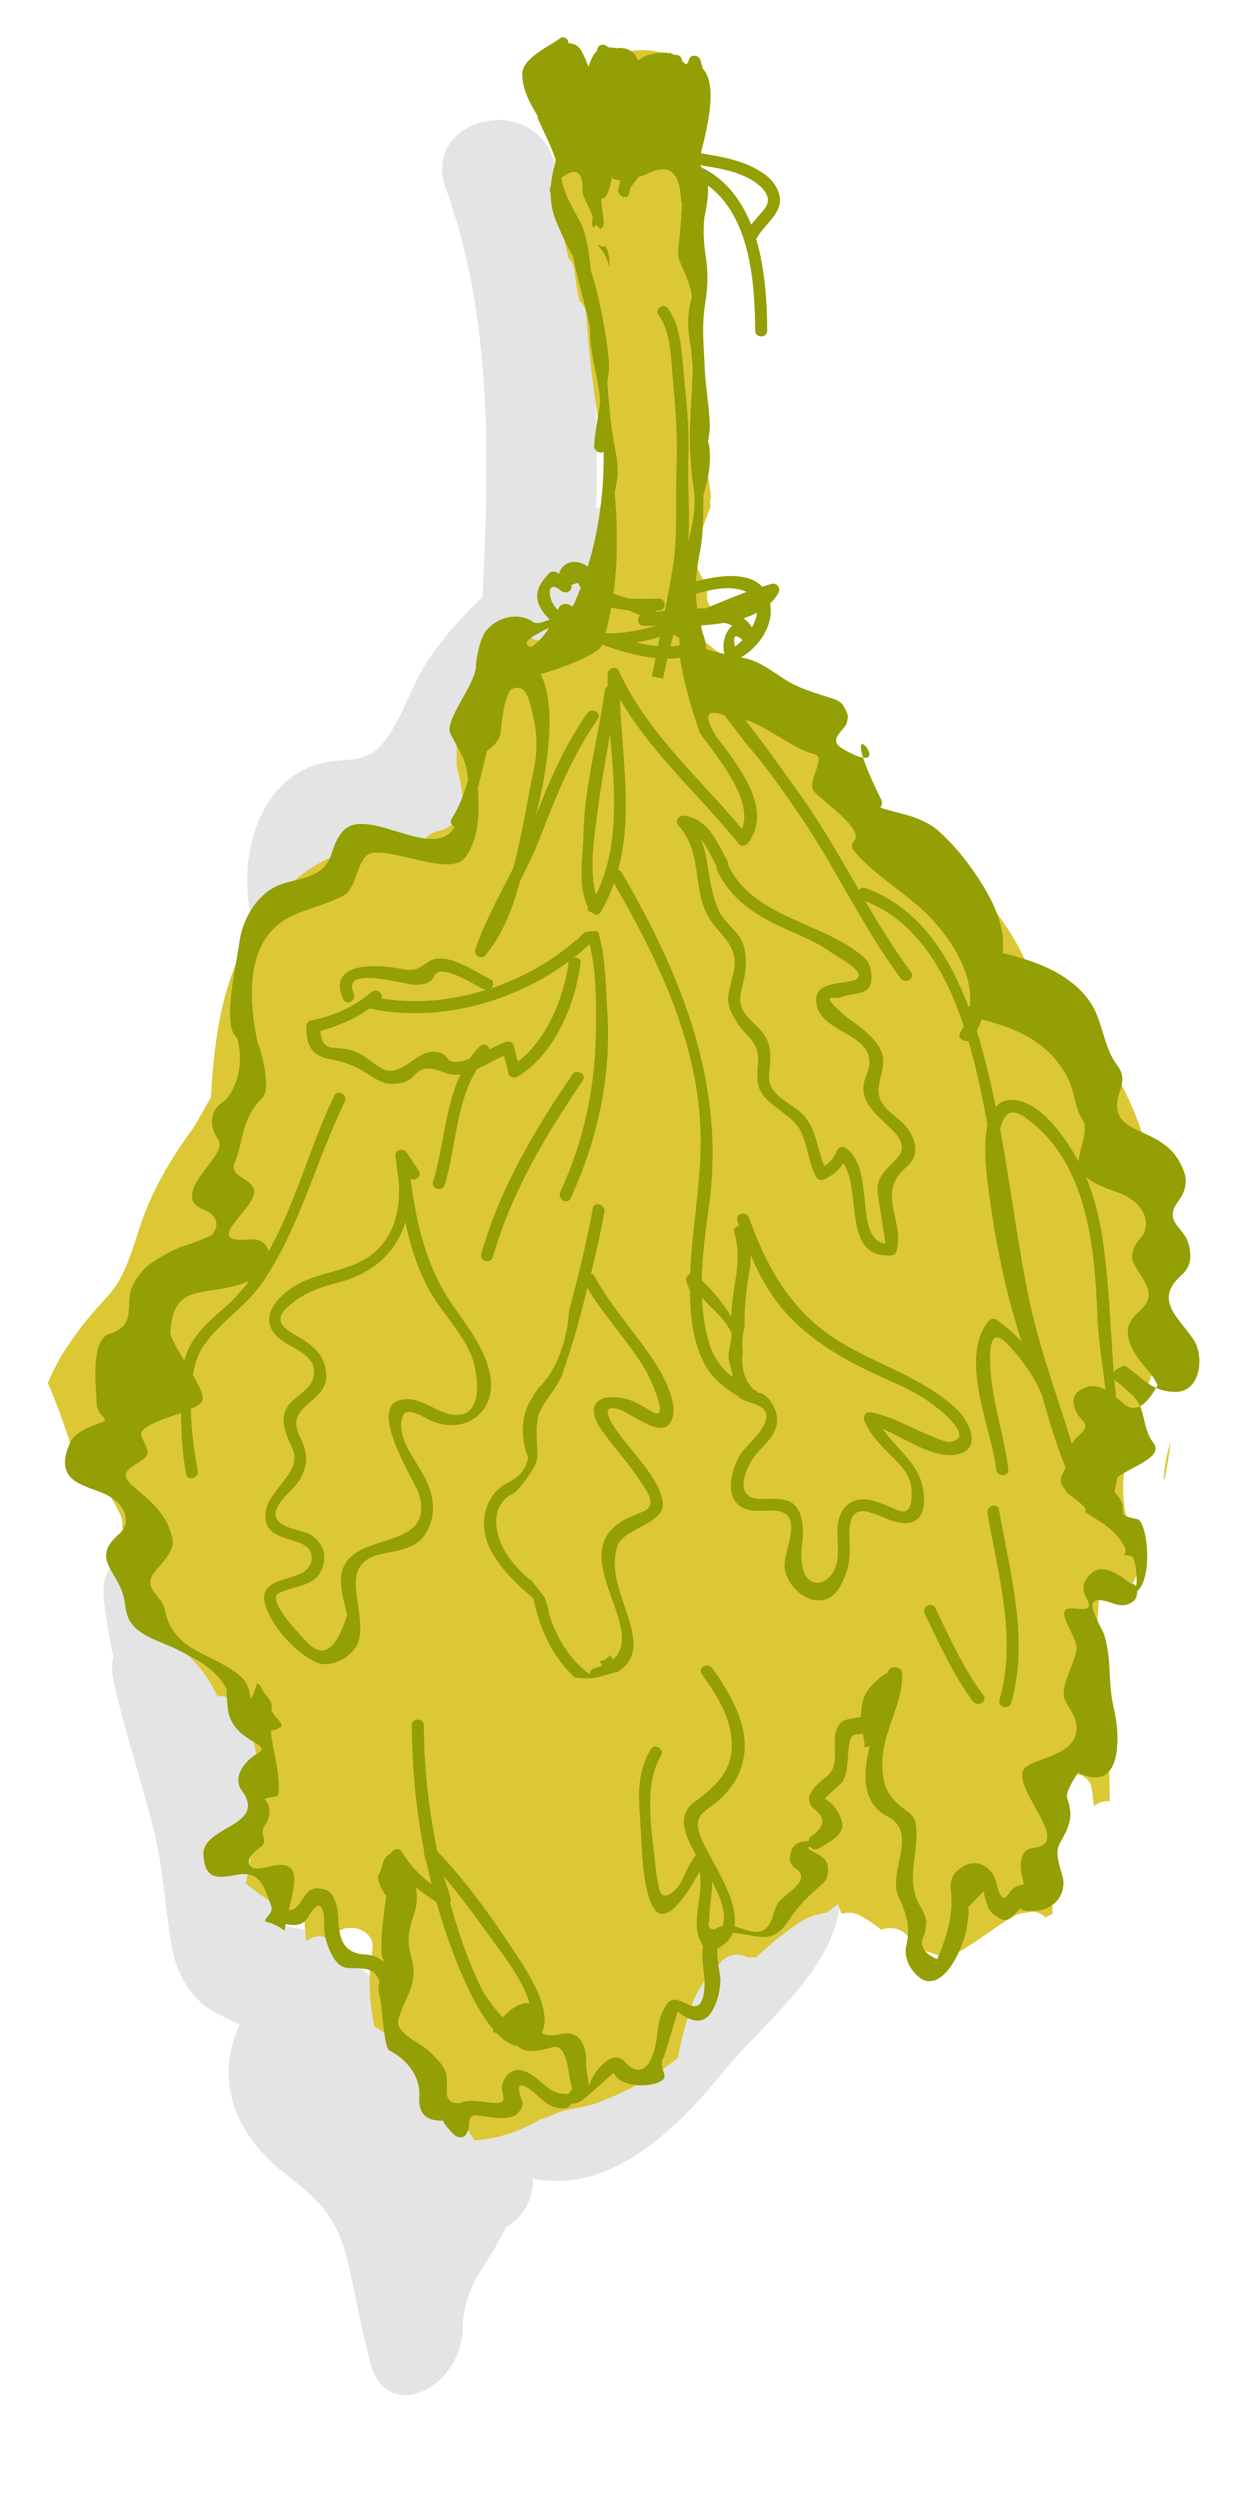 <?xml version="1.0" encoding="utf-8"?>
<!-- Generator: Adobe Illustrator 17.0.0, SVG Export Plug-In . SVG Version: 6.00 Build 0)  -->
<!DOCTYPE svg PUBLIC "-//W3C//DTD SVG 1.1//EN" "http://www.w3.org/Graphics/SVG/1.1/DTD/svg11.dtd">
<svg version="1.1" xmlns:x="http://ns.adobe.com/Extensibility/1.0/" xmlns:i="http://ns.adobe.com/AdobeIllustrator/10.0/" xmlns:graph="http://ns.adobe.com/Graphs/1.0/"
	 xmlns="http://www.w3.org/2000/svg" xmlns:xlink="http://www.w3.org/1999/xlink" x="0px" y="0px" width="171.585px" height="344px"
	 viewBox="0 0 171.585 344" enable-background="new 0 0 171.585 344" xml:space="preserve">
<g id="Layer_5">
</g>
<g id="Layer_1">
	<g id="door-front_2">
	</g>
	<g>
		<path fill="#E4E4E4" d="M44.692,104.912c2.351-0.479,5.281-0.063,7.165-1.795c2.792-2.567,4.253-7.463,6.116-10.719
			c2.115-3.695,5.09-7.1,8.429-10.239c0.879-19.057,1.444-38.129-5.076-56.302c-3.357-9.356,11.438-13.348,14.76-4.09
			c5.624,15.677,6.33,31.915,5.945,48.261c4.736-2.749,11.192,1.59,11.027,6.93c-0.433,14.016-6.936,25.275-13.105,37.449
			c-2.044,4.034-6.302,4.576-9.638,2.963c-0.39,0.28-0.811,0.538-1.3,0.742c-1.042,0.434-2.163,0.494-3.291,0.344
			c-0.005,0.014-0.01,0.029-0.015,0.043c3.282,0.096,6.498,1.777,8.16,4.8c2.208,4.017,4.286,8.104,6.494,12.121
			c2.568,4.672,1.165,10.651-3.494,13.395c-4.496,2.647-10.763,1.153-13.327-3.512c-1.625-2.957-3.192-5.946-4.781-8.923
			c-0.546-0.023-1.083-0.167-1.552-0.458c-4.545-2.825-6.532-11.078-5.689-16.506c-0.679,0.113-1.368,0.209-2.073,0.293
			c-0.123,1.087-0.043,2.464-0.066,3.084c-0.309,8.194,6.565,17.218,9.079,24.848c3.111,9.445-11.673,13.461-14.76,4.09
			c-3.245-9.85-8.839-18.355-9.626-28.938C33.519,115.322,36.697,106.541,44.692,104.912z"/>
		<path fill="#E4E4E4" d="M14.276,219.967c0.299,2.611,0.721,5.293,1.316,7.952c-0.208,1.032-0.219,2.174,0.056,3.428
			c1.503,6.876,3.773,13.513,5.483,20.331c1.394,5.56,1.55,11.103,2.604,16.661c0.64,3.377,2.653,6.83,5.783,8.511
			c1.106,0.594,2.277,1.199,3.476,1.683c-3.472,7.469-0.855,15.082,6.194,20.526c4.995,3.858,7.375,6.293,8.802,12.7
			c1.007,4.521,1.793,9.086,3.035,13.552c2.286,8.227,12.449,3.398,12.656-4.985c0.155-6.298,3.454-8.447,5.938-13.896
			c2.263-1.235,3.773-3.623,3.704-6.658c10.011,1.997,18.754-5.558,25.862-14.303c4.759-5.855,11.008-10.698,14.523-17.449
			c3.427-6.58,1.839-13.348-0.957-19.761c-1.241-2.848-5.584-4.466-8.427-3.429c-8.353,3.046-13.64,8.866-19.363,15.401
			c-3.044,3.476-6.264,7.431-10.613,9.319c-3.48,1.511-6.901,0.027-10.514,0.128c-5.069,0.142-7.979,1.722-9.49,4.148
			c-0.792-0.428-1.627-0.644-2.475-0.667c-0.586-0.962-1.36-1.744-2.241-2.352c-1.188-2.42-3.59-4.43-6.021-4.948
			c-1.636-0.348-3.392-0.53-4.96-1.131c-0.4-0.153-0.222,1.98-0.466-1.418c-0.276-3.845-0.934-7.598-1.758-11.315
			c1.055-1.17,1.701-2.805,1.622-4.945c-0.049-1.335-0.144-2.673-0.281-4.012c0.249-1.08,0.288-2.254,0.015-3.499
			c-0.304-1.39-0.802-2.906-1.371-4.492c-0.822-3.458-1.975-6.836-3.401-10.082c-0.767-3.19-0.98-6.292,0.151-8.971
			c3.695-8.756-9.156-16.372-12.886-7.532c-0.689,1.631-1.189,3.213-1.542,4.76C15.965,214.042,13.853,216.269,14.276,219.967z
			 M75.954,284.623c0.745-0.167,1.497-0.37,2.269-0.62c1.492-0.482,2.926-1.127,4.31-1.878
			C80.568,284.026,78.501,285.162,75.954,284.623z"/>
		<g>
			<g>
				<path fill="#DCC734" d="M160.253,203.515c-0.044,0.002-0.087-0.005-0.13-0.002c0.086-1.708,0.444-3.494,0.959-5.287
					C160.905,199.953,160.636,201.708,160.253,203.515z"/>
				<path fill="#DCC734" d="M14.851,178.297c3.064-3.343,3.72-8.352,5.534-12.524c1.615-3.713,3.554-6.91,5.93-10.179
					c0.844-1.133,2.717-4.765,2.705-4.549c0.654-11.409,2.369-21.118,10.978-29.37c2.618-2.51,5.908-4.197,9.378-4.993
					c0.423-0.401,0.836-0.806,1.253-1.208c0.922,0.14,1.86,0.086,2.809-0.218c0.489,0.566,1.043,1.086,2.006,1.911
					c2.191,1.878,1.91-2.153,4.832-2.813c5.456-1.232,2.624-7.796,2.541-9.228c0.068-1.795-0.024-3.594-0.26-5.465
					c0.423-0.119,0.815-0.344,1.121-0.735c2.515-3.212,3.558-6.625,3.452-10.253c0.154-0.185,0.322-0.363,0.469-0.551
					c1.186,1.558,3.721,1.867,4.822-0.144c0.084-0.154,0.153-0.312,0.236-0.467c1.302,1.085,3.303,0.655,4.324-0.777
					c0.581-0.815,1.071-1.677,1.489-2.571c0.538-0.218,1.036-0.593,1.413-1.16c2.184-3.282,3.052-6.995,3.13-10.799
					c0.901-0.62,1.523-1.688,1.307-3.036c-0.663-4.136-1.41-8.258-2.153-12.38c-0.67-4.431-1.203-8.881-1.475-13.382
					c-0.053-0.874-0.419-1.529-0.931-1.993c-0.094-0.35-0.185-0.701-0.279-1.051c-0.156-1.057-0.32-2.112-0.449-3.174
					c-0.095-0.718-0.398-1.294-0.817-1.731c-1.276-5.254-2.198-10.585-1.714-16.216C77.468,8.005,88.671,3.637,95.218,9.514
					c-0.9,11.912-0.764,23.738,0.088,35.545c-0.389,6.545,0.106,13.061,1.958,18.991c0.148,1.129,0.29,2.258,0.448,3.388
					c0,0.004,0,0.008,0,0.011l0.002,0c0.036,0.256,0.065,0.512,0.102,0.769c0.005,0.036,0.019,0.065,0.025,0.1
					c-0.142,0.42-0.168,0.876-0.076,1.342c-0.38,1.168-0.804,2.333-1.33,3.489c0.072,0.061,0.139,0.129,0.21,0.191
					c-1.066,0.595-1.744,1.753-1.316,3.168c0.491,1.623,1.254,3.071,2.195,4.391c-0.349,0.799-0.366,1.725,0.169,2.518
					c0.118,0.174,0.253,0.326,0.375,0.495c-1.555,0.897-2.346,3.358-0.752,4.65c3.696,2.994,8.184,5.257,12.397,7.815
					c-0.596,0.978-0.61,2.277,0.454,3.378c4.664,4.826,8.881,10.037,13.64,14.724c0.026,0.203,0.07,0.4,0.093,0.604
					c0.377,0.174,0.757,0.378,1.137,0.578c1.474,1.392,2.995,2.739,4.614,3.992c0.721,0.558,1.516,0.727,2.26,0.633
					c4.473,3.723,7.916,8.322,10.018,13.978c2.363,2.211,4.85,4.544,7.197,7.328c10.561,12.531,10.766,26.033,11.863,41.654
					c0.002,0.021,0.003,0.042,0.004,0.063c-0.051,0.094-0.124,0.173-0.166,0.274c-3.904,9.472-10.025,22-3.226,30.527
					c0.001,0.253-0.008,0.505-0.005,0.758c-0.234,0.208-0.452,0.45-0.624,0.774c-0.439,0.828-0.845,1.675-1.233,2.532
					c-1.619-1.17-4.262-0.432-4.551,2.244c-0.101,0.936-0.144,1.866-0.185,2.796c-0.405,0.46-0.664,1.049-0.644,1.764
					c0.096,3.345,0.423,6.629,0.829,9.949c0.076,0.619,0.307,1.13,0.626,1.546c0.033,2.47,0.297,4.934,0.815,7.356
					c0.029,1.341,0.061,2.683,0.076,4.025c-0.754-0.078-1.535,0.13-2.178,0.672c-0.06-0.507-0.12-1.015-0.19-1.522
					c0-0.018,0-0.036,0-0.054l-0.007,0.001c-0.035-0.257-0.058-0.513-0.096-0.769c-0.49-3.304-5.659-2.393-5.679,0.769
					c-0.035,5.506-0.088,10.946,0.306,16.392c-0.344,0.116-0.664,0.296-0.954,0.518c-0.711-0.698-1.705-1.045-2.687-0.669
					c-0.483,0.004-0.978,0.105-1.452,0.332c-2.201,1.054-5.89,4.252-9.512,5.942c-1.401-0.532-2.807-1.004-4.236-1.405
					c-0.317-0.476-0.634-0.951-0.951-1.427c-0.863-1.294-2.527-1.621-3.779-1.104c-0.928-0.721-1.906-1.392-3.062-2.006
					c-0.673-0.357-1.49-0.421-2.234-0.239c-0.074-0.016-0.151-0.022-0.226-0.035c-0.167-0.409-0.329-0.821-0.467-1.249
					c-0.521,0.369-1.03,0.783-1.545,1.177c-1.362,0.14-2.781,0.644-4.112,1.566c-1.876,1.3-3.793,2.866-5.613,4.598
					c-0.385-0.017-0.758-0.015-1.117,0.008c-1.101-0.652-2.615-0.517-3.527,0.43c-0.509,0.528-0.973,1.077-1.408,1.64
					c-1.628,1.522-2.694,3.755-3.361,6.33c-0.602,1.74-1.022,3.554-1.326,5.407c-3.472,2.777-7.007,4.631-11.399,6.303
					c-1.284,0.355-2.583,0.638-3.899,0.849c-1.272,0.241-4.455,1.959-2.985,0.908c-3.003,1.915-6.343,3.086-9.725,3.302
					c-0.459-0.738-0.907-1.429-1.32-2.047c-2.855-4.27-7.154-10.639-12.435-13.618c-0.558-2.613-0.806-5.284-0.588-8.043
					c0.119-0.841,0.22-1.697,0.318-2.717c0.304-3.159-4.906-3.933-5.623-0.973c-1.11-1.01-2.506-0.813-3.496-0.001
					c-0.134-1.141-0.222-2.281-0.307-3.421c-2.311-0.803-4.503-1.917-6.268-3.182c-0.598-0.429-1.173-0.876-1.728-1.337
					c1.576-8.78,3.422-18.046-1.214-24.465c-0.754-1.044-1.774-1.425-2.731-1.331c-1.381-3.001-3.408-5.563-6.183-7.168
					c-0.258-0.149-0.543-0.234-0.835-0.289c-0.576-0.693-1.138-1.399-1.688-2.115c-0.858-1.202-1.76-2.39-2.702-3.575
					c-0.418-2.371-1.065-4.691-1.734-7.02c0.515-0.769,0.668-1.812,0.121-2.961c-0.025-0.053-0.054-0.102-0.079-0.155
					c0.102-0.582,0.022-1.232-0.336-1.918c-1.748-3.342-3.58-6.23-6.256-8.876c-0.131-0.13-0.27-0.237-0.412-0.333
					c-0.939-2.947-1.979-5.852-3.207-8.68C8.454,185.743,11.516,181.935,14.851,178.297z"/>
				<g>
					<path fill="#939F04" d="M93.384,113.635c3.657,4.056,1.513,9.553,4.845,13.641c1.602,1.966,3.46,3.449,2.7,6.52
						c-0.256,1.033-0.518,2.038-0.685,3.089c-0.229,1.435,0.406,2.592,1.133,3.758c1.404,2.253,3.2,2.584,2.918,5.845
						c-0.126,1.459-0.269,2.919,0.675,4.165c1.352,1.784,4.112,2.918,5.116,4.825c1.112,2.113,1.096,4.412,2.238,6.491
						c0.229,0.416,0.738,0.493,1.135,0.297c1.133-0.558,1.959-1.248,2.614-2.198c2.543,3.86-0.243,13.049,6.502,12.675
						c0.365-0.02,0.705-0.238,0.8-0.609c1.106-4.368-2.896-7.932,1.322-11.533c1.676-1.431,1.518-3.199,0.395-5.023
						c-0.757-1.228-2.11-1.982-3.086-3.006c-2.199-2.309-0.477-4.195-0.477-6.629c0-2.445-3.03-4.594-4.807-5.803
						c-0.111-0.076-3.646-2.951-2.219-2.85c0.853,0.061,0.825,0.052,1.66-0.229c0.882-0.297,2.148-0.267,2.983-0.756
						c1.192-0.698,0.825-3.445,0.059-4.228c-2.354-2.408-6.464-3.968-9.511-5.347c-3.974-1.798-7.557-3.651-9.535-7.736
						c0.038-0.174,0.029-0.364-0.082-0.563c-1.453-2.597-2.602-5.712-5.885-6.185C93.388,112.134,92.789,112.976,93.384,113.635z
						 M96.433,115.448c0.893,1.08,1.485,2.5,2.153,3.716c-0.031,0.163-0.029,0.338,0.056,0.521c1.907,4.079,5.283,6.249,9.282,8.058
						c2.145,0.97,4.436,1.868,6.357,3.252c1.062,0.765,6.164,3.337,2.708,4.015c-2.186,0.429-5.32,0.327-4.587,3.402
						c0.993,4.17,9.246,3.829,6.768,9.669c-1.392,3.281,1.492,5.325,3.538,7.336c4.179,4.108-2.395,4.456-1.949,8.62
						c0.097,0.905,1.107,7.09,1.085,7.088c-2.641-0.331-2.656-4.279-2.882-6.177c-0.285-2.397-0.442-5.235-2.436-6.886
						c-0.382-0.317-1.047-0.349-1.302,0.168c-0.368,0.967-0.972,1.699-1.801,2.205c-0.987-2.249-0.969-4.568-2.568-6.658
						c-1.437-1.879-5.208-2.869-5.028-5.675c0.108-1.682,0.426-3.573-0.349-5.165c-1.121-2.301-4.367-3.15-3.476-6.62
						c0.545-2.124,0.869-3.806,0.397-5.954c-0.454-2.064-2.618-3.18-3.465-5.007C97.325,121.882,97.712,118.585,96.433,115.448z"/>
					<path fill="#939F04" d="M118.438,236.368c0.072-1.276,0.156-2.616,0.909-3.712c0.748-1.09,3.057-3.328,4.789-2.925
						c-0.315,0.231-0.661,0.5-1.073,0.847c-0.387,1.2-0.774,2.401-1.162,3.601c0.091,0.957,0.401,1.991,0.437,2.944
						c0.084,2.247-1.533,2.992-3.376,3.309c-0.004-0.441-0.033-0.877-0.111-1.272C118.679,238.277,118.388,237.271,118.438,236.368z
						"/>
					<path fill="#939F04" d="M52.319,275.015c0.28,1.049,0.472,6.734,1.271,7.134c2.36,1.181,4.262,3.544,4.102,6.229
						c-0.149,2.49,0.898,3.485,3.369,3.423c1.759-0.044,2.04-1.132,2.237-2.463c-0.999,0.165-1.894-0.197-1.825-1.627
						c0.033-0.683,0.049-1.313-0.023-1.994c-0.148-1.401-1.438-2.51-2.354-3.434c-1.106-1.114-4.69-2.477-4.286-4.335
						c0.364-1.674,1.387-3.147,1.844-4.791c0.389-1.401,0.299-2.574-0.085-3.946c-0.723-2.582-0.184-3.979,0.547-6.36
						c0.313-1.021,0.3-2.143,0.092-3.213c0.867,0.764,1.819,1.44,2.833,2.057c0.849,2.986,1.851,5.947,3.046,8.878
						c0.628,1.54,2.466,5.966,4.821,8.718c-0.041,0.077-0.074,0.161-0.113,0.239c0.121,0.074,0.242,0.149,0.352,0.23
						c0.016-0.05,0.032-0.103,0.048-0.153c0.962,1.048,2,1.786,3.076,1.935c1.038,1.204,3.625,0.458,4.778,0.142
						c2.166-0.593,2.13,4.251,2.618,5.385c0.47,1.09-2.842,2.155-1.77,2.331c1.137,0.187,2.303,0.275,3.297-0.471
						c0.504-0.379,4.234-3.744,4.262-3.685c0.904,1.975,4.812,2.021,6.417,1.159c1.403-0.754-0.375-1.767,0.391-3.236
						c0.378-0.724,1.914-6.447,2.017-6.365c1.443,1.151,3.407,2.085,4.676-0.043c0.758-1.27,1.047-2.546,1.164-4.016
						c0.072-0.904-0.539-3-0.419-4.626c1.096-0.551,1.769-1.287,2.115-2.151c0.16,0.001,0.317-0.002,0.501,0.022
						c3.507,0.448,5.053,1.57,7.303-1.884c1.378-2.116,2.909-3.435,4.721-5.074c0.617-0.559,0.718-1.842,0.473-2.56
						c-0.308-0.899-1.257-1.344-2.032-1.727c-1.48-0.731,0.525-0.971,1.458-1.046c-0.106-0.12-0.23-0.235-0.348-0.349
						c-0.01,0-0.016,0.007-0.026,0.006c-2.094-0.053-3.966-0.358-4.193,2.338c-0.043,0.509,0.274,1.041,0.699,1.316
						c2.43,1.569-0.951,3.297-2.194,4.689c-0.481,0.539-0.755,1.731-0.994,2.396c-0.923,2.568-3.013,1.643-4.459,1.167
						c-0.208-0.068-0.432-0.134-0.664-0.189c0.564-3.589-2.963-8.653-4.304-11.494c-1.997-4.228,0.442-4.014,2.772-6.457
						c1.491-1.562,2.365-3.102,2.785-5.23c0.859-4.353-1.899-9.003-4.313-12.356c-0.619-0.859-2.058-0.033-1.432,0.837
						c1.752,2.434,3.568,5.218,4.01,8.249c0.663,4.545-1.601,6.822-5.018,9.318c-2.362,1.726-1.406,4.261-0.236,6.478
						c0.129,0.245,0.284,0.514,0.447,0.791c-0.911,1.166-1.421,2.517-2.099,3.827c-0.542,1.047-2.552,3.024-3.006,0.761
						c-0.21-1.048-0.377-2.088-0.482-3.154c-0.468-4.745-1.725-10.863,0.768-15.076c0.546-0.922-0.888-1.756-1.432-0.837
						c-2.23,3.768-1.533,7.579-1.31,11.753c0.157,2.953,0.248,6.141,1.213,8.963c1.701,4.978,5.202-1.036,6.839-3.906
						c0.665,3.332-1.53,7.285,0.486,10.237c-0.401,1.877,0.463,4.173,0.111,6.388c-0.707,4.442-3.499-0.605-5.055,1.553
						c-1.039,1.441-1.215,2.823-1.426,4.603c-0.386,3.258-1.904,6.123-4.392,3.409c-1.436-1.565-3.163,0.23-4.024,1.45
						c-1.453,2.059-0.647,3.002-1.239-0.307c-0.129-0.72-0.056-1.519-0.125-2.251c-0.081-0.858-0.635-2.154-1.455-2.57
						c-0.835-0.423-1.649-0.243-2.516-0.066c-0.752,0.154-1.553,0.074-2.083-0.269c1.697-3.38-2.658-9.468-4.18-11.776
						c-3.026-4.592-6.388-9.222-10.2-13.225c-1.165-5.625-1.809-11.309-1.847-17.3c-0.007-1.069-1.665-1.07-1.658,0
						c0.037,5.88,0.59,11.63,1.693,17.274c-0.024,0.114-0.033,0.232-0.006,0.358c0.115,0.515,0.259,1.02,0.412,1.521
						c0.198,0.905,0.402,1.809,0.63,2.708c-1.623-1.203-3.006-2.626-4.086-4.453c-0.424-0.716-1.375-0.366-1.523,0.259
						c-0.473,0.101-0.89,0.538-1.158,1.473c-0.204,0.711-0.405,1.284-0.659,1.742c0.212,0.927,0.576,1.89,1.201,2.559
						c-0.409,2.268-0.933,7.431-0.56,8.434C54.036,273.137,51.32,271.261,52.319,275.015z M97.562,264.283
						c0.025-0.612,0.071-1.223,0.139-1.832c0.102-0.944,0.244-1.901,0.275-2.851c0.008-0.241,0.003-0.47,0.002-0.702
						c1.146,2.09,2.024,4.32,1.466,6.109c-0.181,0.037-0.362,0.076-0.527,0.159c-0.197,0.1-0.368,0.206-0.534,0.314
						C97.639,265.517,97.359,265.124,97.562,264.283z M62.02,261.238c-0.273-1.056-0.636-2.079-0.995-3.102
						c1.984,2.323,3.828,4.795,5.58,7.251c1.844,2.585,5.208,6.599,6.272,10.292c-1.177-0.36-2.809,0.954-3.731,1.9
						c-1.311-1.445-2.497-3.154-2.755-3.673c-1.184-2.375-2.171-4.832-3.012-7.348c-0.529-1.583-1.004-3.156-1.454-4.726
						C62.022,261.658,62.078,261.462,62.02,261.238z"/>
					<path fill="#939F04" d="M120.536,258.252c0.139,0.16,0.28,0.321,0.426,0.465C120.805,258.563,120.666,258.406,120.536,258.252z
						"/>
					<path fill="#939F04" d="M120.962,258.717c0.11,0.109,0.229,0.218,0.352,0.328C121.195,258.942,121.074,258.827,120.962,258.717
						z"/>
					<path fill="#939F04" d="M136.586,263.258c-0.007-0.008-0.017-0.016-0.024-0.024c0.013,0.001,0.025-0.001,0.037-0.001
						C136.595,263.242,136.591,263.249,136.586,263.258z"/>
					<path fill="#939F04" d="M83.275,33.843c0.49,0.701,0.61,1.787,0.593,2.895c-0.364-1.243-0.881-2.345-1.622-2.982
						c0.048-0.027,0.08-0.068,0.12-0.103C82.595,33.896,82.968,33.973,83.275,33.843z"/>
					<path fill="#939F04" d="M118.769,104.256C117.351,99.861,121.275,104.667,118.769,104.256L118.769,104.256z"/>
					<path fill="#939F04" d="M36.674,221.308c1.096,2.896,4.108,6.249,6.936,7.451c2.066,0.878,5.189-0.93,5.755-3.038
						c1.19-4.431-3.375-10.682,3.405-11.959c2.036-0.384,4.616-0.767,5.798-2.737c1.82-3.035,0.971-5.97-0.742-8.845
						c-1.219-2.044-3.201-4.613-2.486-7.149c0.489-1.735,3.059,0.047,3.889,0.421c4.735,2.135,9.452-1.224,8.108-6.762
						c-1.121-4.621-4.527-7.711-6.695-11.778c-2.471-4.634-3.471-9.606-4.163-14.71c0.649,0.376,1.63-0.337,1.14-1.115
						c-0.533-0.847-1.125-1.641-1.658-2.487c-0.238-0.377-0.613-0.456-0.934-0.352c-0.362,0.048-0.667,0.296-0.611,0.771
						c0.148,1.243,0.304,2.5,0.472,3.76c0.203,4.055-0.778,8.132-4.622,10.448c-3.263,1.966-7.23,1.875-10.364,4.145
						c-2.903,2.104-4.267,5.011-0.846,7.248c1.24,0.811,3.771,1.858,4.086,3.482c0.518,2.671-1.921,3.502-3.276,5.061
						c-1.642,1.89-0.507,4.228,0.36,6.122c1.673,3.655-4.383,5.985-3.649,9.996c0.602,3.286,6.379,1.917,6.31,5.102
						C42.802,218.342,34.675,216.027,36.674,221.308z M38.309,219.256c1.601-0.885,3.523-0.842,5.013-1.993
						c1.242-0.958,1.758-3.37,0.801-4.707c-0.573-0.801-1.146-1.377-2.13-1.705c-0.729-0.243-1.494-0.396-2.216-0.653
						c-4.027-1.431-0.36-4.411,0.566-5.44c1.959-2.178,2.299-4.346,0.988-6.901c-2.371-4.623,3.581-4.703,3.555-8.475
						c-0.017-2.519-1.339-3.89-3.407-5.185c-1.38-0.864-4.256-2.049-2.124-4.133c2.236-2.186,4.581-2.892,7.483-3.683
						c4.913-1.34,7.737-4.369,8.947-8.229c0.856,4.111,2.185,8.09,4.664,11.542c1.498,2.086,3.229,4.167,4.288,6.525
						c0.951,2.118,2.184,8.856-2.244,8.463c-2.244-0.199-4.104-2.096-6.317-2.15c-6.64-0.164,1.021,11.4,1.487,13.051
						c2.514,8.891-11.614,4.127-10.711,12.716c0.145,1.377,0.519,2.567,0.813,3.919c-1.516,4.904-3.386,6.116-5.61,3.638
						c-0.246-0.256-0.492-0.512-0.738-0.767C40.884,224.475,36.745,220.12,38.309,219.256z"/>
					<path fill="#939F04" d="M10.536,203.919c1.029,0.603,2.143,0.97,3.257,1.381c3.46,1.276,4.494,4.125,2.55,5.82
						c-3.488,3.042-0.888,4.54,0.391,7.707c0.684,1.693,0.27,2.995,1.341,4.532c1.171,1.679,3.846,2.494,5.597,3.274
						c1.014,0.451,1.985,1.013,2.967,1.529c3.525,1.852,4.42,4.141,4.532,4.179c0.012,0.081,0.059,2.378,0.253,3.258
						c0.965,4.355,6.472,4.274,3.9,5.75c-1.527,0.876-3.44,3.126-2.064,5.004c3.645,4.974-5.547,4.887-5.273,8.913
						c0.241,3.549,2.124,3.146,4.742,2.683c3.182-0.563,3.643,1.848,4.587,4.315c0.45,1.176-1.636,1.973-0.456,2.249
						c0.801,0.187,1.564,0.616,2.308,1.144c0.342-3.422,2.983-8.877-0.346-9.049c-0.894-0.046-1.927,0.292-2.801,0.447
						c-2.025,0.358-2.595-1.236-0.317-2.789c1.53-1.042-0.296-1.73,0.837-3.242c0.46-0.614,0.677-1.788,0.422-2.533
						c-0.115-0.336-0.33-0.658-0.571-0.919c-0.074-0.08,0.959-0.328,1.833-0.448c0.592-2.18-0.813-6.792-0.924-8.705
						c-0.007-0.133-0.02-0.241-0.032-0.345c0.243,0.043,0.607-0.019,1.158-0.307c1.148-0.6-1.242-1.562-1.052-2.862
						c0.155-1.065-1.164-1.8-1.441-2.712c-0.086-0.285-0.279-0.43-0.495-0.485c0.173-1.047-0.858,2.69-0.955,1.905
						c-0.135-1.096-0.561-2.286-1.448-3.02c-1.389-1.15-2.975-1.921-4.589-2.716c-3.113-1.532-5.073-2.914-5.801-6.505
						c-0.375-1.848-3.171-2.808-1.351-5.105c0.99-1.249,2.754-2.827,2.438-4.465c-1.278-6.628-9.347-7.649-5.295-10.168
						c2.306-1.434,2.245-1.485,1.062-3.886c-0.694-1.408,2.736-2.368,5.416-3.342c0.006,2.814,0.193,5.624,0.683,8.409
						c0.185,1.052,1.784,0.605,1.599-0.441c-0.394-2.237-0.88-5.379-0.955-8.493c0.76-0.334,1.346-0.679,1.55-1.053
						c0.346-0.635-0.337-2.065-1.256-3.653c0.266-1.523,0.724-2.902,1.463-3.985c2.242-3.286,5.843-5.376,8.113-8.721
						c5.165-7.612,7.328-16.659,11.314-24.861c0.465-0.957-0.965-1.798-1.432-0.837c-3.27,6.728-5.275,14.706-9.033,21.414
						c-0.266-1.042-1.197-1.779-2.474-1.65c-7.193,0.721,0.796-4.229,0.484-6.702c-0.223-1.77-3.55-1.819-2.657-3.933
						c1.276-3.023,0.783-5.85,3.795-8.862c1.229-1.229-0.181-6.655-0.652-7.515c-2.514-11.973,1.389-15.952,4.837-17.564
						c1.723-0.806,6.522-2.14,7.474-3.093c1.427-1.427,1.5-5.09,3.356-5.481c3.088-0.65,10.902,3.236,12.864,0.64
						c1.68-2.223,1.936-5.306,1.829-7.984c-0.076-1.899,0.148-1.152-0.155-1.348c0.508-1.752,0.872-3.552,1.346-5.377
						c0.944-0.676,1.814-1.476,1.91-2.815c0.108-1.498,0.564-4.838,1.445-5.678c0.75-0.262,2.059-0.836,2.775,2.843
						c0.804,2.842,0.881,5.547,0.268,8.438c-0.856,4.032-1.559,8.787-2.77,13.295c-1.847,3.719-3.906,7.338-5.243,11.259
						c-0.26,0.763,0.857,1.449,1.386,0.807c2.467-2.996,3.789-6.553,4.767-10.235c1.021-2.002,2.011-4.019,2.817-6.111
						c2.174-5.646,4.386-11.182,7.884-16.156c0.617-0.877-0.822-1.704-1.432-0.837c-3.088,4.39-5.166,9.211-7.114,14.152
						c1.146-4.26,3.28-14.835,0.654-19.533c0.227,0.048,8.004-2.428,8.504-4.033c0,0,0.007,0.001,0.014,0.002
						c2.34,0.841,4.861,1.587,7.331,1.832c-0.173,0.853-0.348,1.712-0.513,2.524l1.541,0.302c0.209-1.027,0.406-1.92,0.597-2.742
						c0.589,0,1.171-0.039,1.743-0.115c0.01,0.205,0.511,4.028,2.752,10.401c3.395,4.488,7.212,9.44,5.78,13.163
						c-5.93-7.121-13.014-13.171-16.955-21.756c-0.362-0.789-1.528-0.349-1.545,0.419c-0.014,0.575-0.01,1.152-0.004,1.729
						c-0.191,0.082-0.342,0.249-0.382,0.538c-0.878,6.523-2.791,13.101-2.931,19.704c-0.072,3.392-0.911,7.421,0.82,10.531
						c-0.091-0.16-0.2-0.308-0.298-0.463c0.052,0.183,0.08,0.364,0.105,0.545c0.377,0.177,0.753,0.355,1.117,0.552
						c0.248-0.019,0.488-0.137,0.631-0.383c0.755-1.302,1.341-2.624,1.816-3.96c5.938,10.248,11.316,21.405,11.888,33.436
						c0.325,6.821-1.147,13.553-1.397,20.328c-0.438,0.14-0.736,0.637-0.474,1.185c0.148,0.373,0.297,0.746,0.445,1.12
						c0.013,1.294,0.067,2.589,0.217,3.887c0.344,2.992,1.362,6.682,3.788,8.709c0.545,0.456,1.502,1.314,2.492,1.812
						c0.55,0.654,1.325,0.766,2.576,1.241c3.786,1.438-0.92,5.185-1.912,6.547c-1.401,1.923-2.725,6.486,0.294,7.75
						c1.338,0.56,2.66,0.251,4.062,0.306c4.632,0.181,1.102,5.641,1.543,8.105c0.619,3.462,5.431,6.326,7.636,2.263
						c1.074-1.979,1.334-3.461,1.267-5.72c-0.042-1.4-0.475-5.28,2.53-4.467c0.902,0.244,1.729,0.586,2.593,0.948
						c2.716,1.137,5.179,0.823,5.123-2.717c-0.073-4.61-3.498-6.45-5.71-9.663c3.344,1.438,7.258,4.284,10.472,3.475
						c3.303-0.831,1.304-4.668-0.165-6.072c-4.59-4.389-10.72-6.074-16.07-9.313c-6.648-4.024-10.059-9.987-12.619-17.141
						c-0.357-0.999-1.961-0.568-1.599,0.441c0.079,0.221,0.162,0.442,0.242,0.663c-0.443,0.074-0.831,0.443-0.657,0.995
						c1.228,3.894-0.395,7.604-0.409,11.52c-1.159-1.852-2.539-3.582-4.082-5.012c0.069-3.484,0.562-6.99,1.025-10.397
						c2.256-16.579-3.808-31.6-12.014-45.666c-0.132-0.226-0.319-0.345-0.516-0.384c2.054-7.571,0.532-15.577,0.25-23.531
						c4.334,7.504,10.924,13.195,16.375,19.946c0.364,0.451,1.021,0.223,1.302-0.168c3.194-4.43-0.625-9.673-4.358-14.533
						c-2.556-3.984-0.305-3.519,1.04-3.017c0.119,0.044,3.135,4.161,3.251,4.201c2.678,3.068,5.027,6.466,7.196,9.647
						c4.94,7.245,8.597,15.324,13.825,22.356c0.63,0.848,2.071,0.023,1.432-0.837c-2.315-3.115-4.335-6.424-6.292-9.776
						c7.018,2.731,11.028,9.583,13.55,17.187c-0.14,0.271-0.28,0.542-0.457,0.805c-0.52,0.768,0.359,1.426,1.091,1.236
						c1.146,3.891,1.962,7.883,2.622,11.555c-0.685,3.151-0.026,7.588,0.207,9.382c0.88,6.762,2.324,13.791,4.497,20.449
						c-1.057-1.131-2.216-2.165-3.495-3.046c-0.283-0.195-0.784-0.14-1.005,0.13c-4.245,5.172,0.336,14.748,1.001,20.485
						c0.122,1.049,1.781,1.061,1.658,0c-0.521-4.493-2.075-8.826-2.417-13.347c-0.126-1.673-0.546-6.865,2.277-3.924
						c1.668,1.737,3.075,3.631,4.184,5.711c0.181,0.434,0.382,0.853,0.57,1.281c0.933,3.331,1.949,6.811,3.291,10.055
						c-0.503,0.913-1.047,1.716-0.348,2.622c0.234,0.303,0.409,0.578,0.559,0.841c0.772,0.599,1.573,1.172,2.29,1.845
						c0.257,0.241,0.294,0.549,0.2,0.816c2.068,1.332,4.272,2.406,5.457,4.879c0.18,0.376,0.073,0.742-0.156,0.981
						c0.319,0.054,0.639,0.108,0.959,0.162c0.749,0.022,0.939,3.809,0.69,4.191c-0.085-0.252-0.409-0.426-0.493-0.306
						c-0.524-0.222-1.028-0.724-1.507-1.041c-2.02-1.336-3.76-1.616-5.021,0.676c-0.334,0.607-0.204,1.488,0.119,2.061
						c1.213,2.15-0.265,1.676-1.913,1.627c-2.353-0.07-0.123,2.572,0.587,4.908c0.5,1.644-2.198,5.441-1.626,7.416
						c0.392,1.353,2.603,3.248,1.3,5.71c-1.283,2.424-6.037,2.798-6.85,4.105c-1.697,2.733,6.854,10.256,1.331,10.806
						c-1.998,0.199-1.936,2.559-1.537,4.08c0.503,1.916-0.167,3.051-1.078,3.44c0.169,0.155,0.345,0.335,0.533,0.568
						c0.595,0.735,1.496,0.616,2.324,0.575c2.666-0.132,4.519-2.431,3.651-5.103c-1.459-4.492,0.059-3.714,0.998-6.959
						c0.363-1.253,0.119-2.243-0.276-3.476c-0.238-0.743,0.751-2.279,1.502-3.49c6.106,3.058,5.828-4.981,4.945-8.742
						c-0.92-3.915-0.222-6.256-1.313-10.122c-0.366-1.297-4.049-6.259,0.95-4.481c1.188,0.422,2.055,0.531,3.049-0.238
						c0.37-0.286,0.525-0.857,0.482-1.343c2.295-1.972,1.388-9.722,0.019-9.954c-3.671-0.622-0.556-1.203-3.154-3.714
						c0.183-0.669,0.331-1.347,0.439-2.035c1.957-1.464,6.444-2.789,4.949-4.727c-1.225-1.588-1.134-3.457-1.831-5.05
						c-0.855,0.452-1.689,0.27-2.501-0.579c-0.275-0.219-0.543-0.436-0.81-0.648c-0.084-0.81-0.155-1.62-0.222-2.431
						c0.148,0.167,0.341,0.336,0.616,0.508c0.701,0.639,1.501,1.224,2.144,1.922c0.35,0.38,0.584,0.796,0.773,1.228
						c0.717-0.379,1.448-1.224,2.195-2.517c-0.742-0.335-1.43-0.82-2.208-1.462c-0.676-0.583-1.384-1.126-2.122-1.629
						c-0.758,0.298-1.25,0.606-1.493,0.923c-0.344-4.475-0.515-8.95-0.941-13.426c-0.428-4.496-1.087-9.231-2.886-13.446
						c1.351,1.215,3.716,1.837,4.991,2.379c1.855,0.789,4.023,2.838,3.04,5.268c-0.252,0.623-0.854,1.072-1.168,1.663
						c-0.433,0.812-0.729,1.712-0.286,2.601c1.068,2.147,3.525,4.144,0.846,6.504c-0.808,0.712-1.699,1.75-1.653,2.912
						c0.05,1.285,0.496,2.25,1.19,3.318c0.483,0.743,1.115,1.418,1.674,2.104c0.492,0.589,0.903,1.231,1.233,1.928
						c-0.073,0.134-0.144,0.239-0.217,0.364c0.765,0.346,1.588,0.531,2.628,0.545c3.547,0.051,4.024-4.889,2.568-7.143
						c-1.912-2.962-5.649-5.434-1.694-8.919c1.373-1.21,1.43-2.748,0.952-4.374c-0.682-2.321-3.533-2.974-1.346-5.868
						c0.828-1.096,1.264-2.518,0.786-3.865c-0.69-1.945-1.658-3.196-3.386-4.302c-3.042-1.948-7.236-2.06-5.444-6.992
						c0.522-1.437,0.394-2.428-0.493-3.61c-1.893-2.525-1.838-6.037-3.748-8.724c-2.722-3.829-7.48-5.52-11.935-6.579
						c0.464-3.678-1.325-7.295-3.6-10.691c-1.497-2.235-3.231-4.343-5.237-6.136c-0.989-0.883-2.218-1.423-3.43-1.905
						c-0.311-0.124-4.626-1.227-4.564-1.289c0.339-0.337,0.275-0.812,0.086-1.195c-1.337-2.709-2.076-4.497-2.45-5.657
						c-0.567-0.093-1.459-0.45-2.824-1.247c-2.144-1.252,0.253-2.53,0.538-3.463c0.363-1.189,0.18-1.296-0.415-2.432
						c-0.233-0.444-0.872-0.806-1.352-0.962c-2.47-0.804-4.641-1.343-6.865-2.777c-1.621-1.045-3.249-2.322-5.17-2.774
						c-0.235-0.055-0.466-0.1-0.699-0.15c2.572-1.562,4.541-4.504,3.993-7.418c0.452-0.437,0.851-0.92,1.147-1.486
						c0.332-0.635-0.21-1.415-0.936-1.218c-0.439,0.119-0.872,0.26-1.306,0.395c-2.011-2.195-6.262-1.509-9.107-0.742
						c0.008-0.133,0.006-0.266,0.016-0.399c0.023-0.215,0.047-0.431,0.065-0.647c0.103-0.977,0.26-1.971,0.466-3.021
						c0.491-2.501,0.444-5.143,0.475-7.754c0.628-2.3,1.194-4.588,0.751-7.058c-0.022-0.119-0.062-0.224-0.114-0.316
						c0.155-0.845,0.269-1.672,0.245-2.407c-0.082-2.537-0.579-5.018-0.685-7.557c-0.122-2.922-0.451-5.924,0.013-8.821
						c0.364-2.267,0.491-4.235,0.146-6.524c-0.304-2.014-0.417-3.721-0.223-5.553c0.002-0.01,0.008-0.015,0.01-0.025
						c0.111-0.578,0.255-1.208,0.337-1.841c0.134-0.854,0.203-1.722,0.139-2.548c5.821,4.278,6.456,13.308,6.507,19.966
						c0.008,1.069,1.666,1.07,1.658,0c-0.03-3.929-0.293-8.525-1.535-12.642c0.064-0.058,0.128-0.117,0.178-0.205
						c0.893-1.581,2.575-2.656,3.042-4.466c0.336-1.298-0.523-2.92-1.487-3.751c-2.57-2.215-6.084-2.798-9.336-3.335
						c0.779-3.123,2.442-9.37,0.257-11.662c-0.103-0.405-0.201-0.811-0.333-1.209c-0.211-0.635-1.256-0.798-1.524-0.108
						c-0.076,0.194-0.13,0.377-0.189,0.563c-0.121,0.052-0.228,0.126-0.313,0.228c-0.121-0.157-0.248-0.31-0.393-0.441
						c-0.03-0.027-0.062-0.041-0.092-0.067c-0.004-0.369-0.214-0.74-0.642-0.813c-0.169-0.029-0.329-0.036-0.487-0.054
						c-0.091-0.056-0.17-0.092-0.308-0.108c-0.08-0.009-0.153-0.341-0.154-0.333l-0.052,0.257L92.2,7.331
						c-0.955-0.194-1.788-0.026-2.493,0.127c-0.468,0.063-0.908,0.213-1.291,0.472c-0.217,0.115-0.427,0.261-0.631,0.408
						c-0.425-1.31-1.7-1.929-2.937-1.692c-0.345-0.077-0.749-0.119-1.182-0.145c-0.335-0.451-1.179-0.503-1.422,0.096
						c-0.063,0.156-0.097,0.314-0.154,0.47c-0.497,0.491-0.854,1.252-1.115,2.143c-0.273-0.769-0.593-1.523-0.992-2.242
						c-0.404-0.726-1.035-0.987-1.74-1.015c-0.044-0.58-0.634-1.1-1.229-0.65c-1.412,1.069-5.116,2.672-5.151,4.852
						c-0.033,2.019,1.035,4.064,2.156,5.872c-0.028,0.133-0.029,0.273,0.036,0.416c0.794,1.751,1.681,3.447,2.315,5.265
						c0.041,0.119,0.102,0.213,0.171,0.292c-0.367,1.152-0.631,2.312-0.731,3.473c-0.048,0.154-0.082,0.308-0.132,0.462
						c-0.084,0.269-0.03,0.484,0.095,0.644c0.008,1.438,0.275,2.874,0.933,4.292c0.363,0.783,1.232,2.999,2.187,4.476
						c0.339,2.498,2.339,8.924,2.308,10.227c-0.063,2.737,0.876,5.631,1.25,8.341c0.058,0.421,0.104,0.846,0.155,1.269
						c-0.272,1.98-0.693,3.938-0.856,6.107c-0.059,0.782,0.826,1.17,1.315,0.88c0.053,5.369-0.63,10.723-2.19,15.81
						C79.319,76.772,77.33,77.27,76.9,79c-0.113-0.082-0.223-0.16-0.338-0.246c-0.291-0.218-0.768-0.115-1.005,0.13
						c-2.276,2.343-2.129,4.158,0.102,6.392c-0.805,0.215-1.742,0.71-2.306,0.307c-1.77-1.266-4.633-0.953-6.45,1.185
						c-0.764,0.9-1.385,3.608-1.402,4.846c-0.035,2.549-4.429,7.528-3.524,9.337c1.279,2.556,2.294,3.66,2.411,6.399
						c-0.515,1.836-1.163,3.63-2.226,5.28c-0.325,0.505-0.014,0.975,0.42,1.145c-0.096,0.14-0.182,0.282-0.287,0.42
						c-3.102,4.104-12.029-3.511-15.19,0.258c-0.77,0.919-1.122,1.909-1.49,3.039c-1.073,3.3-4.07,3.226-6.807,4.143
						c-3.387,1.134-5.498,4.86-5.901,8.216c-0.289,2.406-2.481,11.398-0.275,12.945c1.237,4.696-0.841,8.103-1.999,8.868
						c-1.853,1.225-1.825,3.397-0.655,5.058c1.424,2.02-4.124,5.348-3.496,8.325c0.127,0.603,0.951,1.229,1.491,1.389
						c0.699,0.207,2.81,1.331,1.241,3.466c-4.703,2.223-3.487,0.841-8.013,3.637c-1.289,0.797-2.281,1.99-2.941,3.33
						c-1.197,2.429,0.706,5.521-3.174,6.659c-2.508,0.735-1.965,6.263-1.768,9.723c0.103,1.806,2.313,1.941,0.193,2.653
						c-1.411,0.474-3.216,1.206-3.893,2.676C8.733,200.5,8.428,202.684,10.536,203.919z M96.286,22.724
						c2.349,0.38,4.886,0.758,6.963,1.934c1.3,0.737,3.277,2.331,2.001,4.004c-0.604,0.793-1.294,1.478-1.884,2.26
						c-1.289-3.228-3.306-6.017-6.491-7.718c-0.081-0.043-0.16-0.055-0.238-0.072C96.538,22.989,96.407,22.859,96.286,22.724z
						 M137.622,155.446c0.398-2.042,1.353-3.136,3.338-1.753c8.691,6.058,9.656,17.8,10.047,27.471
						c0.125,3.083,0.681,6.549,1.105,10.076c-1.059-0.593-2.164-0.788-3.508,0.05c-1.694,1.057-0.634,3.185,0.41,4.228
						c1.123,1.121-0.787,1.805-1.531,3.133c-0.348-1.112-0.683-2.224-1.037-3.315c-1.727-5.321-3.545-10.541-4.73-16.025
						C140.011,171.413,139.133,163.381,137.622,155.446z M134.397,141.835c0.273-0.519,0.507-1.039,0.672-1.557
						c5.07,1.248,9.635,3.34,12.017,8.412c0.834,1.774,0.771,3.708,1.879,5.416c0.912,1.407-0.527,4.04-0.547,5.745
						c-0.085-0.154-0.154-0.315-0.243-0.467c-1.657-2.837-4.59-7.238-8.128-7.948c-1.388-0.279-2.354,0.1-3.036,0.854
						C136.328,148.982,135.507,145.384,134.397,141.835z M102.567,99.091c2.037,0.237,6.826,4.126,9.369,4.635
						c2.03,0.406-1.069,3.775,0.078,5.18c1.023,1.254,7.099,5.241,5.455,6.875c-0.278,0.277-0.324,0.819-0.082,1.132
						c2.238,2.894,6.436,5.491,9.253,8.008c3.523,3.148,7.337,8.556,6.822,13.463c-0.085,0.023-0.141,0.087-0.207,0.136
						c-2.732-7.237-6.96-13.746-14.192-16.322c-0.397-0.141-0.7,0.024-0.866,0.295c-2.553-4.419-5.056-8.875-8.024-13.039
						C108.694,107.38,104.231,101.151,102.567,99.091z M102.206,186.034c-0.116-1.112-0.078-2.192,0.203-3.312
						c0.008-0.031,0.028-0.048,0.037-0.078c-0.039-2.684,0.23-5.243,0.709-7.987c0.12-0.69,0.141-1.345,0.12-1.992
						c1.182,2.738,2.608,5.373,4.554,7.622c3.618,4.183,8.356,6.857,13.342,9.133c2.277,1.04,4.657,1.992,6.686,3.482
						c0.945,0.694,1.916,1.412,2.72,2.273c0.478,0.463,0.89,0.979,1.236,1.549c0.374,0.827,0.374,1.502-1.376,1.712
						c-3.62-1.047-6.845-3.335-10.545-4.106c-0.766-0.16-1.219,0.549-0.936,1.218c0.776,1.837,2.031,3.105,3.421,4.498
						c1.169,1.172,2.66,2.533,2.956,4.25c0.161,0.935,0.427,4.342-1.634,3.571c-2.198-0.822-5.209-2.697-7.311-0.595
						c-0.884,0.884-1.163,2.221-1.165,3.432c-0.002,1.19,0.146,2.421,0.038,3.606c-0.405,4.443-5.872,5.489-4.881-1.966
						c0.254-1.911,0.179-5.189-2.079-5.871c-1.213-0.366-2.358-0.216-3.604-0.215c-4.16,0.002-1.961-4.866-0.298-6.567
						c1.66-1.699,3.171-3.274,2.238-5.753c-0.334-0.887-1.144-2.136-2.178-2.29c-0.126-0.019-0.209-0.087-0.319-0.124
						c0.02-0.037,0.022-0.083,0.04-0.121c-0.195-0.06-0.387-0.154-0.562-0.309c-0.261-0.231-0.442-0.483-0.589-0.742
						c-0.051-0.063-0.114-0.1-0.159-0.177c-0.13-0.22-0.224-0.441-0.302-0.662c-0.242-0.574-0.372-1.164-0.382-1.764
						C102.079,187.182,102.106,186.607,102.206,186.034z M96.596,178.726c0.028-0.023,0.051-0.05,0.077-0.077
						c1.661,1.858,2.924,2.55,4,4.81c0.059,0.893-0.485,2.546-0.426,3.439c0.035,0.533,0.616,1.956,0.518,2.58
						c-1.448-1.2-2.557-2.614-3.138-4.5C96.997,182.933,96.704,180.839,96.596,178.726z M82.018,123.135
						c-1.025-3.387-0.186-8.368,0.202-11.463c0.45-3.589,1.115-7.143,1.728-10.705C84.552,108.545,85.392,116.127,82.018,123.135z
						 M102.32,85.079c0.659-0.211,1.274-0.468,1.848-0.767c-0.089,0.665-0.343,1.364-0.715,2.032
						C103.182,85.834,102.793,85.42,102.32,85.079z M102.154,88.082c-0.323,0.334-0.666,0.631-1.022,0.886
						C100.805,87.439,101.145,87.142,102.154,88.082z M96.428,86.055c1.098-0.067,2.197-0.178,3.262-0.355
						c0.393,0.1,0.743,0.233,1.062,0.388c-0.876,0.766-1.473,2.232-1.08,3.888c-0.852-0.179-1.687-0.377-2.492-0.666
						c-0.035-0.818-0.241-1.572-0.53-2.291C96.585,86.703,96.505,86.377,96.428,86.055z M95.756,81.712
						c1.707-0.504,3.545-0.929,5.299-0.723c0.681,0.08,1.227,0.245,1.67,0.466c-1.909,0.702-3.787,1.497-5.673,2.271
						c-0.37-0.011-0.74-0.016-1.114-0.01C95.834,83.035,95.779,82.37,95.756,81.712z M92.24,88.946
						c0.153-0.596,0.304-1.146,0.455-1.679c0.27,0.188,0.541,0.375,0.797,0.571c0.002,0.329,0.011,0.661,0.02,0.992
						C93.093,88.891,92.669,88.93,92.24,88.946z M90.353,84.203c-0.101-0.056-0.203-0.11-0.304-0.167
						c0.203-0.002,0.405-0.004,0.604-0.005c1.069-0.006,1.069-1.665,0-1.658c-1.311,0.008-2.795,0.078-4.229-0.038
						c-0.668-0.208-1.351-0.411-2.017-0.636c0.196-1.418,0.33-2.847,0.398-4.283c0.152-3.244,0.06-6.458-0.232-9.67
						c0.1-0.449,0.199-0.899,0.284-1.354c0.4-2.128-0.198-4.387-0.545-6.474c-0.394-2.367-0.515-4.803-0.748-7.203
						c0.101-0.697,0.193-1.392,0.239-2.083c0.125-1.892-1.265-9.895-2.524-13.445c-0.114-2.208-0.744-5.355-1.389-6.563
						c-1.093-2.048-2.248-3.85-2.671-6.174c2.084-1.504,3.061-0.862,2.929,1.926c0.153,0.973,1.222,2.584,1.417,3.524
						c-0.026,0.302-0.051,0.568-0.083,0.761c-0.046,0.281,0.043,0.499,0.19,0.656c0.121-0.104,0.22-0.229,0.273-0.379
						c0.261,0.135,0.47,0.33,0.636,0.568c0.201-0.086,0.372-0.252,0.442-0.532c0.225-0.919-0.469-2.799-0.201-3.694
						c0.091-0.003,0.176-0.023,0.26-0.055c0.027-0.011,0.056-0.012,0.081-0.026c0.114-0.06,0.203-0.16,0.272-0.286
						c0.006-0.012,0.022-0.015,0.028-0.028c0.44-1.042,0.614-1.578,0.758-2.628c0.078-0.043,0.065,0.352,0.13,0.365l1.062,0.226
						c-0.063-0.013-0.173,0.456-0.335,1.172c-0.191,0.849,1.116,1.581,1.434,0.739c0.027-0.07,0.018,0.069,0.028,0.069h0.007
						c0,0,0.092-0.521,0.102-0.555c0.019-0.053,0.071-0.371,0.089-0.424c0.24-0.31,0.49-0.689,0.713-0.954
						c0.112-0.081,0.207-0.228,0.272-0.353c0.094-0.104,0.194-0.22,0.29-0.316c0.135,0.036,0.286,0.021,0.444-0.05
						c0.568-0.252,1.319-0.644,2.074-0.812c0.251-0.027,0.503-0.057,0.754-0.084c0.749,0.019,1.444,0.38,1.902,1.46
						c0.218,0.514,0.338,1.068,0.42,1.63c0.032,0.453,0.081,0.913,0.159,1.403c0.015,0.092,0.052,0.166,0.088,0.24
						c-0.083,1.691-0.207,3.371-0.399,5.099c-0.091,0.822-0.276,1.921,0.033,2.718c0.782,2.016,1.659,3.268,1.615,5.293
						c-0.016,0.094-0.019,0.181-0.042,0.278c-0.476,2.009-0.466,3.609-0.118,5.662c0.798,4.712-0.185,9.588,0,14.395
						c0.077,1.992,0.218,3.92,0.517,5.891c0.372,2.456-0.193,4.842-0.774,7.216c0.32-3.833-0.115-7.752,0.03-11.577
						c0.162-4.267-0.327-8.371-0.73-12.597c-0.254-2.662-0.443-5.694-2.064-7.93c-0.594-0.819-1.907,0.045-1.311,0.868
						c1.792,2.472,1.7,6.099,1.986,9.034c0.398,4.089,0.653,8.023,0.497,12.146c-0.17,4.452,0.197,9.354-0.549,13.791
						c-0.312,1.849-0.676,3.799-1.054,5.757C91.093,84.104,90.711,84.154,90.353,84.203z M87.535,88.399
						c1.102-0.189,2.184-0.445,3.253-0.749c-0.084,0.418-0.167,0.841-0.251,1.256C89.543,88.824,88.537,88.634,87.535,88.399z
						 M83.314,87.115c0.309-1.16,0.579-2.332,0.793-3.517c0.746,0.186,1.526,0.298,2.319,0.361c0.536,0.209,1.099,0.468,1.659,0.723
						c-0.503,0.46-0.382,1.422,0.495,1.421c0.505,0,1.079,0.009,1.685,0.019C88.086,86.7,85.645,87.265,83.314,87.115z
						 M76.216,83.288c-0.935-1.472-0.81-3.522,1-1.988c0.598,0.507,1.64,0.043,1.386-0.806c0.309-0.104,0.618-0.208,0.927-0.312
						c0.015,0.04,0.022,0.08,0.045,0.121c0.106,0.194,0.224,0.37,0.343,0.544c-0.316,0.823-0.656,1.639-1.024,2.443
						c-0.034,0.033-0.064,0.051-0.094,0.094c-0.026,0.038-0.034,0.074-0.061,0.112c-0.319-0.404-1.376-0.594-1.752-0.015
						c-0.098,0.15-0.165,0.307-0.244,0.461C76.564,83.726,76.369,83.53,76.216,83.288z M75.525,86.376
						c-0.536,0.941-1.26,1.848-2.424,2.675v0.004C71.315,88.471,73.694,87.34,75.525,86.376z M23.434,183.167
						c0.33-4.189,1.974-5.073,5.049-5.527c1.586-0.234,3.963-0.541,5.816-1.396c-1.043,1.361-2.192,2.642-3.512,3.791
						c-2.364,2.059-4.678,4.126-5.419,7.189C24.329,185.518,23.374,183.917,23.434,183.167z"/>
					<path fill="#939F04" d="M45.326,145.723c2.097,0.399,3.39,0.835,5.192,1.998c0.926,0.598,2.136,1.421,3.312,1.408
						c1.337-0.015,2.236-0.165,3.202-1.193c1.403-1.493,2.831-0.829,4.336-0.266c0.643,0.241,1.316,0.27,2.003,0.166
						c-2.128,4.516-2.34,10.101-3.779,14.74c-0.317,1.024,1.283,1.459,1.599,0.441c1.544-4.977,1.557-11.372,4.452-15.917
						c1.294-0.583,2.567-1.354,3.705-1.851c0.213,0.806,0.464,1.6,0.607,2.429c0.092,0.535,0.791,0.747,1.218,0.495
						c5.115-3.014,7.983-9.987,8.702-15.64c0.077-0.605-0.432-0.848-0.907-0.76c0.757-0.591,1.473-1.221,2.169-1.868
						c1.012,4.18,0.912,9.226,0.849,12.571c-0.142,7.555-1.742,14.693-4.9,21.559c-0.444,0.964,0.985,1.807,1.432,0.837
						c3.652-7.94,5.599-16.605,5.062-25.376c-0.207-3.384-0.204-7.651-1.271-11.301c-0.546-0.175-1.252-0.04-1.897,0.108
						c-0.197,0.185-0.397,0.368-0.597,0.551c-0.119,0.217-0.316,0.394-0.545,0.503c-3.343,2.914-7.39,5.203-11.715,6.649
						c0.389-0.35,0.487-1.006-0.113-1.288c-1.899-0.891-5.988-3.841-8.299-2.487c-1.185,0.694-1.776,1.49-3.506,1.16
						c-0.756-0.144-1.519-0.276-2.285-0.356c-3.285-0.343-8.134,0.028-6.113,4.476c0.442,0.972,1.87,0.129,1.432-0.837
						c-1.824-4.015,7.292-1.078,8.527-1.163c1.299-0.089,2.001-0.118,2.614-1.317c0.87-1.702,5.626,1.408,6.794,1.956
						c0.093,0.044,0.184,0.056,0.274,0.067c-4.69,1.463-9.666,1.949-14.392,1.163c0.281-0.686-0.695-1.487-1.388-0.874
						c-2.352,2.08-5.289,3.301-8.34,3.932c-0.364,0.075-0.601,0.448-0.609,0.8C42.098,143.689,42.8,145.242,45.326,145.723z
						 M46.242,144.179c-1.371,0.099-2.089-0.676-2.156-2.324c2.437-0.669,4.731-1.65,6.771-3.093
						c9.327,2.001,19.738-0.77,27.453-6.507c-0.041,0.085-0.079,0.172-0.093,0.278c-0.594,4.674-2.986,10.569-6.954,13.536
						c-0.199-0.71-0.411-1.415-0.537-2.149c-0.075-0.435-0.62-0.705-1.02-0.579c-0.794,0.249-1.553,0.642-2.308,1.046
						c-0.15-0.543-0.854-0.94-1.374-0.418c-0.536,0.537-1,1.115-1.42,1.719c-0.204,0.071-0.403,0.168-0.611,0.218
						c-3.178,0.775-1.762-0.747-3.765-1.149c-3.049-0.612-4.972,4.049-7.983,2.106c-1.348-0.87-2.706-2.199-4.35-2.459
						C47.334,144.315,46.804,144.249,46.242,144.179z"/>
					<path fill="#939F04" d="M67.581,213.402c1.423,2.612,3.561,4.644,5.822,6.534c0.855,4.216,2.605,8.055,5.716,10.911
						c0.454,0.037,0.915,0.039,1.366,0.095c0.455-0.008,0.909-0.024,1.358-0.067c1.044-0.251,2.115-0.568,3.212-0.882
						c5.721-3.6-2.22-11.25-0.103-17.257c0.95-2.696,7.038-2.947,6.17-6.482c-0.568-2.318-2.239-4.283-3.684-6.119
						c-0.913-1.16-6.715-7.73-2.005-6.118c1.243,0.425,5.104,3.501,6.517,2.087c1.944-1.944-0.527-6.575-1.651-8.337
						c-2.65-4.156-6.12-7.775-8.465-12.124c-0.128-0.238-0.315-0.361-0.515-0.399c0.691-2.816,1.332-5.642,1.842-8.497
						c0.187-1.045-1.411-1.492-1.599-0.441c-0.856,4.789-2.052,9.494-3.287,14.19c-0.191,3.635-1.566,8.035-4.211,10.51
						c-0.058,0.073-1.205,1.877-1.227,1.987c-1.684,3.078-0.531,6.924-0.138,7.531c-0.646,2.934-2.54,3.095-3.757,4.079
						C66.276,206.758,65.982,210.468,67.581,213.402z M70.604,205.511c0.583-0.268,2.742-2.993,3.243-4.462
						c0.307-1.355-0.319-3.981,0.234-6.261c0.37-1.527,2.695-3.922,3.328-5.804c1.71-5.083,2.01-6.21,3.424-11.772
						c2.347,4.023,5.688,7.366,8.034,11.39c0.569,0.975,3.394,7.056,0.969,5.707c-1.225-0.681-2.56-1.616-3.963-1.893
						c-3.786-0.749-5.412,1.022-3.082,4.359c1.718,2.46,3.811,4.661,5.422,7.193c0.684,1.076,2.311,3.152,0.349,3.996
						c-1.593,0.685-2.888,1.049-4.159,2.235c-5.322,4.965,4.498,14.254-0.066,18.134c-0.099-0.193-0.224-0.375-0.334-0.563
						c-0.163,0.295-0.286,0.423-0.133-0.225c-0.001-0.002-0.002-0.005-0.004-0.007c-0.175,0.687-0.75,0.992-1.361,1.002
						c0.125,0.214,0.256,0.425,0.363,0.646c-0.345,0.14-0.715,0.27-1.141,0.38c-0.455,0.117-0.612,0.492-0.572,0.852
						c-2.939-2.222-4.755-5.319-5.769-8.861c0.047,0.038,0.094,0.076,0.141,0.114c-0.195-0.62-0.382-1.242-0.562-1.866
						c-0.673-0.847-1.35-1.692-1.994-2.561c0.008,0.069,0.009,0.14,0.018,0.209c-1.621-1.424-3.125-3.011-3.976-4.889
						C67.936,210.189,67.767,206.813,70.604,205.511z"/>
					<path fill="#939F04" d="M66.225,172.524c2.585-9.023,7.272-16.944,12.52-24.657c0.598-0.878,2.035-0.05,1.432,0.837
						c-5.169,7.595-9.804,15.365-12.353,24.26C67.53,173.991,65.929,173.554,66.225,172.524z"/>
					<path fill="#939F04" d="M135.869,208.202c-0.18-1.046,1.417-1.493,1.599-0.441c1.484,8.601,4.192,17.908,1.658,26.557
						c-0.3,1.024-1.9,0.588-1.599-0.441C139.976,225.519,137.304,216.519,135.869,208.202z"/>
					<path fill="#939F04" d="M128.679,221.243c2.037,4.121,3.853,8.327,6.633,12.022c0.644,0.855-0.797,1.68-1.432,0.837
						c-2.78-3.695-4.595-7.901-6.633-12.022C126.775,221.125,128.205,220.284,128.679,221.243z"/>
					<g>
						<g>
							<path fill="#939F04" d="M54.871,275.153c-0.319-1.589-0.643-4.273-2.118-5.296c-0.791-0.549-1.596-0.886-2.584-0.933
								c-3.121-0.148-3.524-2.543-3.612-4.85c-0.05-1.293-0.375-3.838-2.058-4.128c-0.709-0.122-1.211-0.214-1.871,0.172
								c-0.998,0.585-1.63,3.333-3.279,2.554c-1.159-0.547-2.175,1.177-1.009,1.727c1.104,0.521,2.905,0.893,3.816-0.285
								c0.325-0.42,1.759-3.242,2.305-1.072c0.257,1.019,0.038,2.127,0.234,3.159c0.254,1.347,1.201,4.287,2.917,4.552
								c1.314,0.204,3.269-0.236,4.155,1.008c0.75,1.053,0.926,2.684,1.175,3.924C53.196,276.948,55.124,276.412,54.871,275.153
								L54.871,275.153z"/>
						</g>
					</g>
					<g>
						<g>
							<path fill="#939F04" d="M77.674,288.099c-2.469,0.087-3.681-2.939-6.162-3.26c-1.537-0.199-2.761,1.645-2.389,2.995
								c0.385,1.4,0.125,1.613-1.368,1.504c-1.146-0.083-2.146-0.315-3.305-0.251c-2.378,0.13-1.355,2.205-2.01,3.515
								c0.524-0.068,1.047-0.135,1.571-0.202c-0.549-0.456-0.933-0.967-1.382-1.52c-0.813-1.002-2.219,0.422-1.414,1.414
								c0.449,0.552,0.833,1.064,1.382,1.52c0.463,0.385,1.26,0.418,1.571-0.202c0.31-0.621,0.378-0.877,0.391-1.577
								c0.026-1.391,1.273-0.948,2.319-0.801c1.18,0.166,3.4,0.543,4.367-0.474c0.382-0.402,0.66-0.796,0.66-1.384
								c0-0.287-1.359-3.164,0.393-2.25c2.108,1.1,2.7,3.069,5.379,2.974C78.96,290.053,78.965,288.053,77.674,288.099
								L77.674,288.099z"/>
						</g>
					</g>
					<g>
						<g>
							<path fill="#939F04" d="M143.162,259.531c-1.647-0.359-3.436-0.573-4.446,1.15c-0.966,1.649-1.611-1.573-1.721-1.956
								c-0.245-0.859-0.85-1.551-1.609-1.996c-1.457-0.853-2.99-0.074-3.976,0.986c-0.469,0.504-0.675,1.456-0.595,2.094
								c0.437,3.483-0.485,6.613-1.854,9.767c-1.986-0.839-2.562-1.993-1.729-3.462c0.082-0.49,0.155-0.981,0.22-1.474
								c0-0.939-0.516-1.777-0.945-2.562c-2.035-3.725,0.108-7.264-0.518-11.23c-0.089-0.566-0.617-1.243-1.104-1.58
								c-2.753-1.906-3.479-3.488-3.476-6.647c0.004-4.405,2.82-8.022,2.728-12.249c-0.028-1.288-2.028-1.29-2,0
								c0.105,4.849-6.943,15.993,0.05,19.61c4.256,2.201-0.085,7.63,1.436,10.976c1.195,2.628,1.696,4.129,1.036,7.01
								c-0.174,0.76,0.165,2.034,0.567,2.664c3.68,5.77,7.667-2.571,7.923-6.344c0.148-0.62,0.172-1.236,0.072-1.847
								c0.707-0.739,1.415-1.478,2.122-2.217c0.121,0.659,0.294,1.304,0.519,1.935c0.302,0.964,0.901,1.335,1.694,1.826
								c1.952,1.209,2.864-3.007,5.075-2.525C143.888,261.733,144.422,259.806,143.162,259.531L143.162,259.531z"/>
						</g>
					</g>
					<g>
						<g>
							<path fill="#939F04" d="M120.238,234.527c-0.887,2.801-3.81,1.129-4.88,2.933c-1.292,2.177,0.6,5.296-1.666,7.018
								c-0.68,0.517-2.72,2.207-2.334,3.335c0.149,0.435,0.229,0.786,0.617,1.057c1.94,1.357,1.189,2.759-0.259,3.714
								c-1.071,0.707-0.071,2.439,1.009,1.727c1.127-0.743,3.605-1.784,3.126-3.61c-0.271-1.032-0.713-1.715-1.404-2.52
								c-0.295-0.233-0.601-0.451-0.917-0.655c-0.155-0.108,2.244-2.156,2.161-2.076c1.582-1.526,0.384-6.715,2.092-6.796
								c2.704-0.128,3.592-1.098,4.383-3.595C122.557,233.826,120.626,233.302,120.238,234.527L120.238,234.527z"/>
						</g>
					</g>
				</g>
			</g>
			<path fill="#939F04" d="M31.06,232.303"/>
		</g>
	</g>
</g>
<g id="grid" display="none">
</g>
<g id="Layer_2" display="none">
</g>
</svg>
